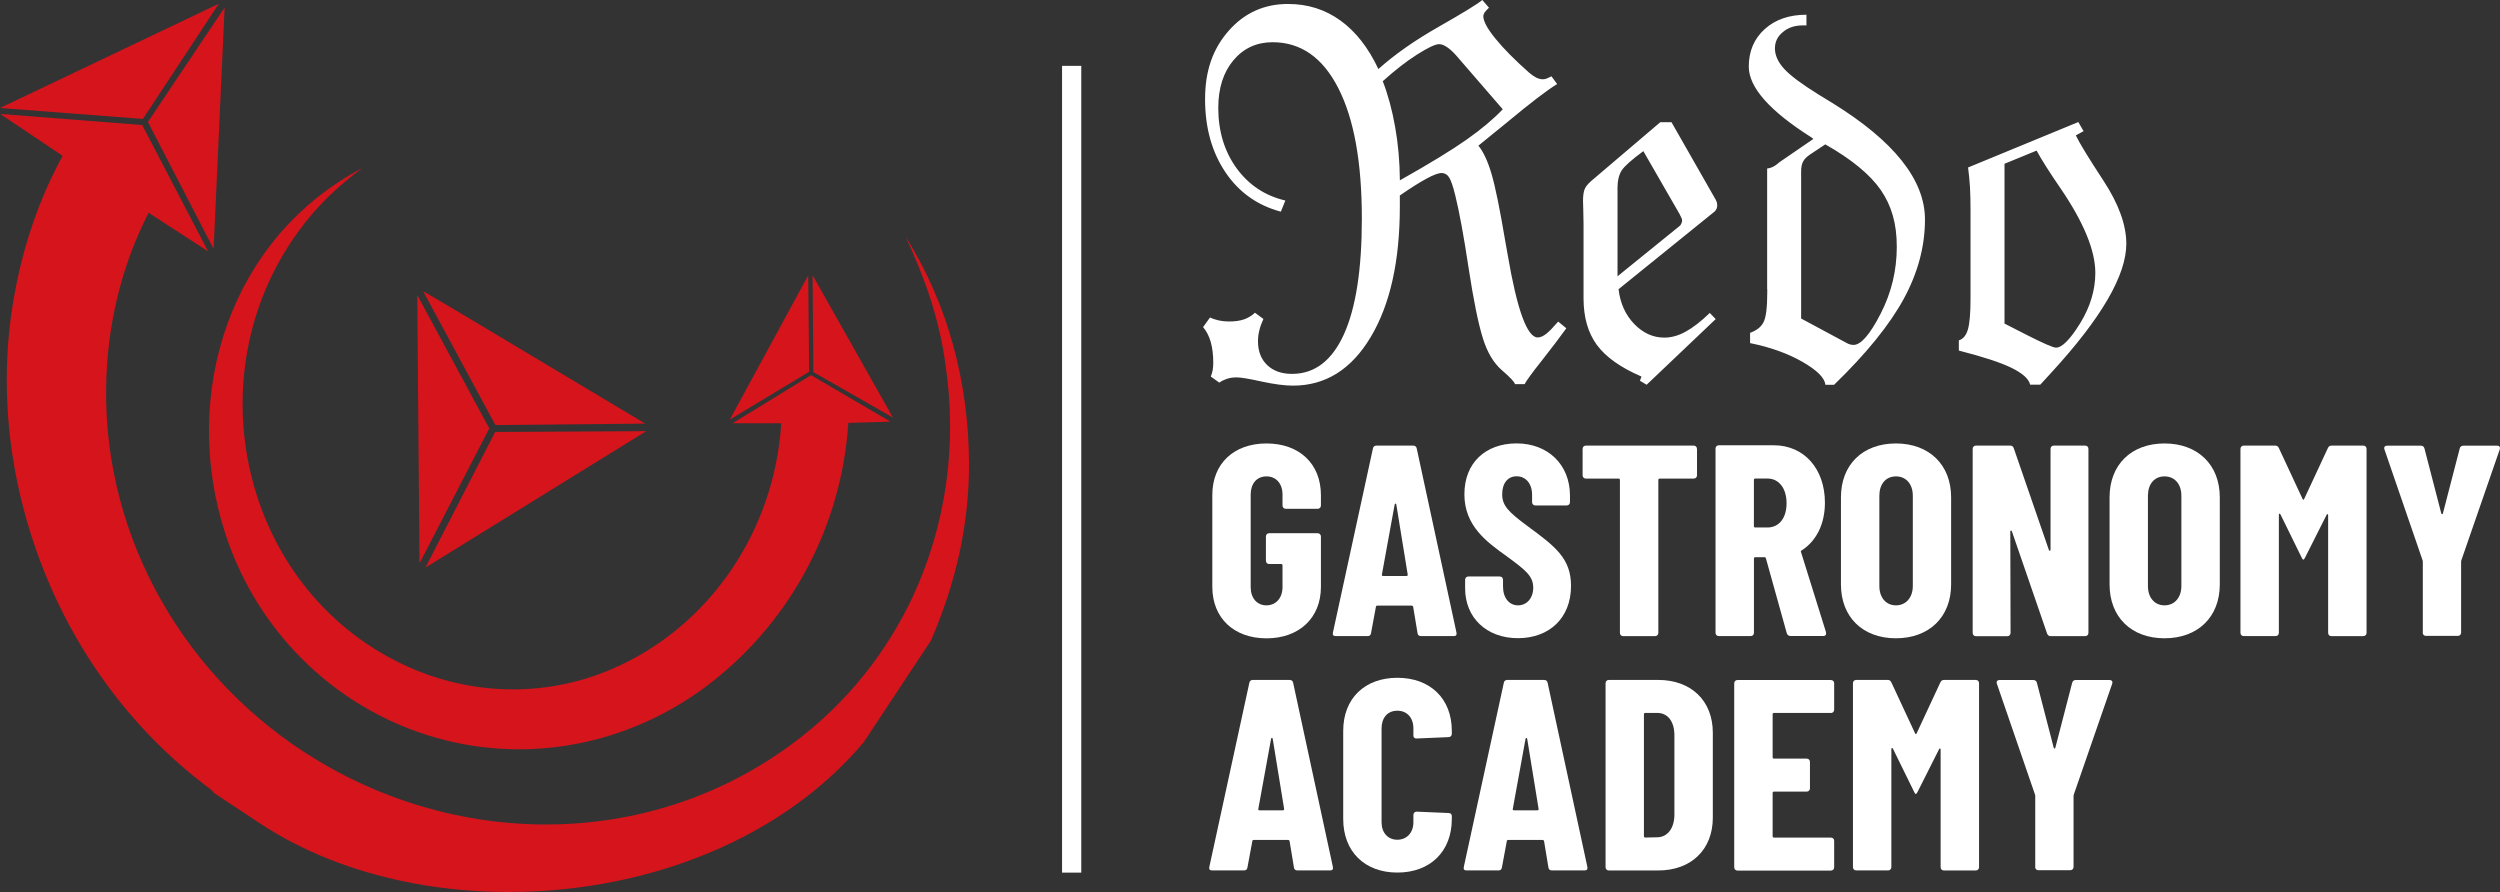 <?xml version="1.0" encoding="UTF-8"?>
<svg id="Ebene_1" data-name="Ebene 1" xmlns="http://www.w3.org/2000/svg" viewBox="0 0 479.02 170.92">
  <rect x="0" y="0" width="479.02" height="170.92" fill="#333333" stroke="none"/>
  <defs>
    <style>
      .cls-1 {
        fill-rule: evenodd;
      }

      .cls-1, .cls-2 {
        fill: #fff;
      }

      .cls-3 {
        fill: #d5141c;
      }
    </style>
  </defs>
  <polygon class="cls-3" points="123.83 82.61 94.87 82.77 81.52 108.75 123.83 82.61"/>
  <polygon class="cls-3" points="87.1 59.33 81.07 55.79 94.92 81.44 123.63 81.17 87.1 59.33"/>
  <polygon class="cls-3" points="93.75 82.09 79.95 56.53 80.38 107.95 93.75 82.09"/>
  <path class="cls-3" d="M178.38,122.73c4.66-10.75,7.35-22.06,7.29-34.04-.08-15.25-3.94-30.33-12.15-43.32,3.68,7.82,6.47,15.8,7.63,24.41,2.3,15.3.19,30.82-6.4,44.86-4.87,10.19-11.68,18.87-20.42,25.92-26.97,21.76-64.38,22.8-93.76,4.98-24.94-15.12-40.72-42.26-40.23-71.47.19-11.64,2.83-22.9,8.13-33.3l11.4,7.39-12.62-24.2L.03,21.83l11.97,8.03C6.57,39.81,3.34,50.63,1.93,61.94c-1.74,14.88.14,29.81,5.16,43.9,6.38,17.92,17.63,33.65,32.84,45.08.52.39.92.7,1.05,1.01l8.82,5.83c32.61,21.57,88.45,16.77,115.69-15.54l12.89-19.49Z"/>
  <polygon class="cls-3" points="43.04 1.43 28.34 23.37 40.93 47.7 43.04 1.43"/>
  <polygon class="cls-3" points="41.92 .72 0 20.69 27.38 22.79 41.92 .72"/>
  <path class="cls-3" d="M117.04,128.28c19.04-8.09,31.41-26.77,32.65-47.18h-9.32l15.03-9.22,15.24,8.92-8.09.23c-1.27,19.51-10.76,37.56-26.05,49.57-14.46,11.36-33.16,15.69-51.05,11.26-20.05-4.97-36.02-20.12-42.34-39.8-8.55-26.63.93-56.47,26.28-69.84-4.79,3.56-8.94,7.49-12.38,12.37-19.81,27.36-10.84,67.86,20.03,82.64,12.53,6,27.02,6.56,40,1.05Z"/>
  <polygon class="cls-3" points="155.84 71.3 155.7 52.74 171.1 80.02 155.84 71.3"/>
  <polygon class="cls-3" points="154.86 52.77 155.04 71.23 139.84 80.39 154.86 52.77"/>
  <path class="cls-1" d="M268.22,37.42v2.13c0,10.45-1.85,18.79-5.57,25.01-3.7,6.22-8.68,9.33-14.89,9.33-1.59,0-3.59-.26-6-.78-2.42-.54-4.01-.8-4.81-.8-.63,0-1.22.08-1.74.24-.52.16-1.06.41-1.59.76l-1.62-1.16c.16-.4.28-.81.36-1.23.08-.41.11-.88.11-1.43,0-1.51-.16-2.84-.49-4-.34-1.14-.83-2.08-1.46-2.81l1.33-1.85c.54.26,1.11.44,1.69.57s1.23.2,1.93.2c1.14,0,2.11-.13,2.91-.41.78-.28,1.48-.7,2.08-1.27l1.62,1.2c-.34.75-.62,1.48-.78,2.18-.18.7-.26,1.4-.26,2.1,0,1.9.59,3.43,1.76,4.55s2.76,1.69,4.76,1.69c4.34,0,7.65-2.53,9.95-7.59,2.29-5.07,3.43-12.45,3.43-22.16,0-10.76-1.49-19.08-4.5-24.98-2.99-5.88-7.2-8.82-12.59-8.82-3.07,0-5.57,1.15-7.51,3.45-1.93,2.31-2.91,5.35-2.91,9.12,0,4.48,1.17,8.34,3.49,11.55,2.34,3.22,5.46,5.3,9.36,6.21l-.86,2.14c-4.5-1.2-8.04-3.72-10.63-7.57-2.58-3.84-3.89-8.5-3.89-13.99s1.51-9.67,4.52-13.1c3.02-3.43,6.81-5.14,11.37-5.14,3.79,0,7.12,1.06,10.04,3.17,2.93,2.11,5.35,5.2,7.28,9.3,3.12-2.8,6.97-5.49,11.57-8.11s7.38-4.32,8.34-5.12l1.28,1.48c-.41.37-.7.7-.86.94-.16.26-.23.49-.23.67,0,.96.76,2.39,2.31,4.29,1.53,1.9,3.7,4.09,6.5,6.57.47.4.93.71,1.35.93.44.21.86.31,1.27.31.2,0,.39-.03.62-.11.23-.08.55-.23,1.01-.46l1.09,1.48c-2,1.23-5.17,3.66-9.52,7.28-2.42,1.97-4.27,3.48-5.57,4.53.96,1.17,1.79,2.96,2.5,5.35.72,2.4,1.59,6.68,2.63,12.84.13.67.29,1.58.49,2.76,1.8,10.53,3.72,15.8,5.75,15.8.49,0,1.01-.23,1.61-.68.59-.46,1.35-1.25,2.31-2.36l1.56,1.28c-1.23,1.72-2.8,3.77-4.68,6.17-1.9,2.39-2.99,3.9-3.31,4.53h-1.85c-.06-.37-.89-1.27-2.5-2.66-1.61-1.4-2.81-3.43-3.64-6.09-.89-2.83-1.8-7.33-2.75-13.52-.93-6.19-1.79-10.82-2.55-13.89-.44-1.79-.84-2.94-1.2-3.48-.37-.55-.85-.81-1.41-.81-.6,0-1.58.36-2.92,1.09-1.35.73-3.04,1.8-5.07,3.2h0l-.02-.02ZM268.22,34.56c5.75-3.23,10.01-5.85,12.81-7.82s5.1-3.9,6.91-5.8l-8.86-10.24c-.63-.73-1.24-1.28-1.8-1.66-.57-.39-1.09-.58-1.53-.58-.73,0-2.15.67-4.24,2-2.1,1.33-4.27,3.04-6.56,5.1,1.01,2.6,1.8,5.53,2.37,8.76.58,3.23.88,6.65.91,10.24h-.01ZM309.93,36.19v16.75l11.91-9.65c.13-.1.23-.24.32-.46.1-.21.15-.41.15-.6,0-.1-.02-.19-.06-.32-.05-.13-.2-.42-.41-.86l-6.96-12.09c-2.26,1.66-3.64,2.89-4.18,3.74-.52.84-.78,2-.78,3.49h0ZM327.6,59.95l1.14,1.19-13.23,12.58-1.28-.76.29-.81c-3.98-1.71-6.81-3.72-8.53-6.04-1.71-2.32-2.57-5.3-2.57-8.95v-14.23c0-.76-.02-1.62-.05-2.62-.03-.97-.05-1.59-.05-1.85,0-1.07.13-1.87.39-2.39.24-.5.8-1.11,1.66-1.8l12.76-10.86h2.14l8.29,14.53c.15.24.28.49.36.72.08.21.11.44.11.67,0,.21-.03.44-.11.63-.08.21-.21.39-.36.55l-18.43,14.9c.31,2.7,1.32,4.91,2.99,6.66,1.69,1.74,3.61,2.62,5.77,2.62,1.33,0,2.7-.37,4.09-1.14,1.4-.76,2.94-1.95,4.62-3.58h0v-.02ZM345.11,61.03l8.71,4.68c.19.12.41.21.65.28.24.06.47.1.68.1,1.43,0,3.17-2.02,5.22-6.03s3.07-8.27,3.07-12.77-1.02-7.91-3.07-10.89c-2.05-2.96-5.59-5.88-10.63-8.74l-2.96,1.97c-.6.41-1.04.85-1.28,1.3-.26.47-.39,1.1-.39,1.93v28.17h0ZM338.6,55.38v-23.09c.7-.07,1.36-.37,2-.91.13-.13.24-.23.34-.29l6.52-4.47c-.07-.07-.2-.16-.37-.29-8.01-5.07-12.01-9.59-12.01-13.57,0-2.94,1.02-5.35,3.05-7.18,2.03-1.84,4.7-2.76,8-2.76v2.05h-.76c-1.49,0-2.75.42-3.75,1.27-1.02.83-1.53,1.87-1.53,3.12,0,1.33.59,2.63,1.74,3.9,1.15,1.27,3.33,2.91,6.55,4.91.6.37,1.5.93,2.71,1.66,11.83,7.3,17.75,14.75,17.75,22.33,0,5.18-1.37,10.25-4.09,15.24-2.73,4.99-7.17,10.47-13.33,16.43h-1.66c-.13-1.33-1.61-2.8-4.4-4.4-2.81-1.61-6.16-2.81-10.03-3.59v-1.97c1.23-.44,2.1-1.1,2.57-2.02.47-.91.72-2.78.72-5.59v-.77h-.02ZM390.22,28.86l-6.14,2.52v30.62c1.14.57,2.6,1.32,4.39,2.24,3.1,1.57,4.94,2.37,5.48,2.37,1.17,0,2.71-1.58,4.65-4.71,1.92-3.14,2.88-6.35,2.88-9.62,0-4.27-2.21-9.65-6.63-16.14-2.11-3.07-3.66-5.51-4.62-7.28h-.01ZM398.22,23.38l1.01,1.75-1.48.81c.63,1.37,2.4,4.27,5.31,8.71,2.91,4.45,4.36,8.47,4.36,12.06,0,6.03-4.79,14.27-14.38,24.7-.93,1.02-1.62,1.79-2.1,2.29h-1.95c-.26-1.11-1.45-2.18-3.57-3.22-2.13-1.04-5.49-2.13-10.09-3.31v-1.95c.83-.26,1.41-.96,1.74-2.11.34-1.17.5-3.15.5-5.98v-16.75c0-1.75-.03-3.28-.11-4.6s-.21-2.53-.36-3.69l21.13-8.71h0Z"/>
  <path class="cls-2" d="M232.29,112.45v-17.62c0-6,4.12-9.86,10.38-9.86s10.43,3.86,10.43,9.91v1.98c0,.36-.26.63-.63.63h-6.1c-.37,0-.63-.26-.63-.63v-2.09c0-2.09-1.2-3.49-3.08-3.49s-3.02,1.41-3.02,3.49v17.73c0,2.09,1.2,3.49,3.02,3.49s3.08-1.41,3.08-3.49v-4.17c0-.16-.1-.26-.26-.26h-2.29c-.37,0-.63-.26-.63-.63v-4.64c0-.37.26-.63.63-.63h9.28c.36,0,.63.26.63.63v9.65c0,6-4.22,9.86-10.43,9.86s-10.38-3.86-10.38-9.86h0Z"/>
  <path class="cls-2" d="M271.61,121.31l-.83-5.01c0-.16-.16-.26-.31-.26h-6.52c-.16,0-.31.05-.31.21l-.94,5.06c-.05.42-.31.57-.68.57h-6.1c-.42,0-.63-.21-.52-.68l7.66-35.25c.05-.36.31-.57.68-.57h7.04c.36,0,.63.21.68.57l7.61,35.25c.1.47-.1.68-.52.68h-6.26c-.36,0-.63-.16-.68-.57ZM265.04,110.36h4.48c.16,0,.21-.1.21-.26l-2.19-13.45c-.05-.21-.26-.21-.31,0l-2.45,13.45c-.05.21.1.26.26.26Z"/>
  <path class="cls-2" d="M280.73,112.76v-1.67c0-.36.26-.63.63-.63h6c.36,0,.63.26.63.63v1.3c0,2.19,1.2,3.6,2.87,3.6s2.92-1.36,2.92-3.39c0-2.24-1.51-3.39-5.06-6-3.86-2.76-8.13-5.84-8.13-11.89s4.07-9.75,10.01-9.75,10.22,4.01,10.22,10.01v1.25c0,.36-.26.63-.63.63h-6c-.37,0-.63-.26-.63-.63v-1.41c0-2.14-1.2-3.55-2.97-3.55-1.62,0-2.76,1.25-2.76,3.44s1.2,3.39,4.85,6.1c5.42,3.96,8.34,6.26,8.34,11.47,0,6.15-4.17,10.01-10.17,10.01s-10.12-3.91-10.12-9.54v.02Z"/>
  <path class="cls-2" d="M325.16,86.01v5.06c0,.37-.26.63-.63.63h-6.52c-.16,0-.26.1-.26.26v29.3c0,.37-.26.63-.63.63h-6.1c-.37,0-.63-.26-.63-.63v-29.3c0-.16-.1-.26-.26-.26h-6.26c-.37,0-.63-.26-.63-.63v-5.06c0-.37.26-.63.63-.63h20.65c.36,0,.63.26.63.63h.01Z"/>
  <path class="cls-2" d="M342.37,121.36l-4.01-14.39c-.05-.1-.1-.21-.26-.21h-1.77c-.16,0-.26.1-.26.26v14.23c0,.37-.26.63-.63.63h-6.1c-.36,0-.63-.26-.63-.63v-35.3c0-.36.26-.63.63-.63h10.53c5.84,0,9.8,4.54,9.8,11,0,4.12-1.67,7.35-4.43,9.13-.16.05-.21.21-.16.31l4.8,15.38c.1.42-.1.73-.52.73h-6.26c-.37,0-.63-.21-.73-.52h0ZM336.06,91.95v8.86c0,.16.1.26.26.26h2.35c2.14,0,3.65-1.72,3.65-4.64s-1.51-4.74-3.65-4.74h-2.35c-.16,0-.26.1-.26.26Z"/>
  <path class="cls-2" d="M352.74,111.98v-16.69c0-6.26,4.17-10.32,10.53-10.32s10.58,4.07,10.58,10.32v16.69c0,6.26-4.22,10.32-10.58,10.32s-10.53-4.07-10.53-10.32ZM366.51,112.29v-17.31c0-2.19-1.25-3.7-3.23-3.7s-3.18,1.51-3.18,3.7v17.31c0,2.19,1.25,3.7,3.18,3.7s3.23-1.51,3.23-3.7Z"/>
  <path class="cls-2" d="M377.98,121.26v-35.25c0-.37.26-.63.63-.63h6.57c.37,0,.57.21.68.52l6.73,19.5c.05.21.31.16.31-.05v-19.34c0-.37.26-.63.63-.63h6c.37,0,.63.26.63.63v35.25c0,.37-.26.63-.63.63h-6.62c-.37,0-.57-.21-.68-.52l-6.73-19.55c-.05-.21-.31-.21-.31,0l.05,19.45c0,.37-.26.63-.63.63h-6c-.37,0-.63-.26-.63-.63h0Z"/>
  <path class="cls-2" d="M404.21,111.98v-16.69c0-6.26,4.17-10.32,10.53-10.32s10.59,4.07,10.59,10.32v16.69c0,6.26-4.22,10.32-10.59,10.32s-10.53-4.07-10.53-10.32ZM417.97,112.29v-17.31c0-2.19-1.25-3.7-3.23-3.7s-3.18,1.51-3.18,3.7v17.31c0,2.19,1.25,3.7,3.18,3.7s3.23-1.51,3.23-3.7Z"/>
  <path class="cls-2" d="M429.29,121.26v-35.25c0-.37.26-.63.63-.63h6c.31,0,.57.1.73.47l4.54,9.75c.1.21.21.21.31,0l4.54-9.75c.16-.36.42-.47.73-.47h6.05c.37,0,.63.26.63.63v35.25c0,.37-.26.63-.63.63h-6.1c-.37,0-.63-.26-.63-.63v-22.53c0-.26-.21-.31-.31-.05l-4.07,8.08c-.16.31-.26.47-.37.47s-.21-.16-.36-.47l-4.02-8.19c-.1-.21-.31-.21-.31.05v22.63c0,.37-.26.63-.63.63h-6.1c-.36,0-.63-.26-.63-.63h0Z"/>
  <path class="cls-2" d="M464.23,121.21v-13.56c0-.1,0-.16-.05-.31l-7.3-21.22c-.16-.47.1-.73.52-.73h6.41c.37,0,.63.16.73.52l3.23,12.46c.05.21.26.21.31,0l3.23-12.46c.1-.36.37-.52.73-.52h6.41c.42,0,.68.26.52.73l-7.35,21.22c-.05.16-.05.21-.05.31v13.56c0,.37-.26.63-.63.63h-6.1c-.37,0-.63-.26-.63-.63h.02Z"/>
  <path class="cls-2" d="M247.93,166.21l-.83-5.01c0-.16-.16-.26-.31-.26h-6.52c-.16,0-.31.05-.31.21l-.94,5.06c-.05.42-.31.57-.68.57h-6.1c-.42,0-.63-.21-.52-.68l7.66-35.25c.05-.37.31-.57.68-.57h7.04c.36,0,.63.21.68.57l7.61,35.25c.1.47-.1.68-.52.68h-6.26c-.36,0-.63-.16-.68-.57h0ZM241.36,155.26h4.48c.16,0,.21-.1.21-.26l-2.19-13.45c-.05-.21-.26-.21-.31,0l-2.45,13.45c-.05.21.1.26.26.26Z"/>
  <path class="cls-2" d="M257.37,156.93v-16.89c0-6.26,4.17-10.17,10.38-10.17s10.43,3.91,10.43,10.17v.57c0,.36-.26.63-.63.63l-6.1.26c-.42,0-.63-.16-.63-.57v-1.36c0-2.03-1.2-3.39-3.08-3.39s-3.02,1.36-3.02,3.39v17.99c0,1.98,1.2,3.34,3.02,3.34s3.08-1.36,3.08-3.34v-1.41c0-.37.26-.63.63-.63l6.1.26c.37,0,.63.21.63.57v.57c0,6.26-4.17,10.27-10.43,10.27s-10.38-4.01-10.38-10.27h0Z"/>
  <path class="cls-2" d="M296.69,166.21l-.83-5.01c0-.16-.16-.26-.31-.26h-6.52c-.16,0-.31.05-.31.21l-.94,5.06c-.05.42-.31.57-.68.57h-6.1c-.42,0-.63-.21-.52-.68l7.66-35.25c.05-.37.31-.57.68-.57h7.04c.37,0,.63.21.68.57l7.61,35.25c.1.47-.1.68-.52.68h-6.26c-.37,0-.63-.16-.68-.57h0ZM290.12,155.26h4.48c.16,0,.21-.1.21-.26l-2.19-13.45c-.05-.21-.26-.21-.31,0l-2.45,13.45c-.05.21.1.26.26.26Z"/>
  <path class="cls-2" d="M307.64,166.16v-35.25c0-.37.26-.63.63-.63h9.44c6.36,0,10.48,4.01,10.48,10.12v16.27c0,6.1-4.12,10.12-10.48,10.12h-9.44c-.36,0-.63-.26-.63-.63h0ZM315.25,160.48l2.35-.05c1.88-.05,3.18-1.67,3.23-4.22v-15.33c0-2.61-1.25-4.28-3.29-4.28h-2.29c-.16,0-.26.1-.26.26v23.36c0,.16.1.26.26.26h0Z"/>
  <path class="cls-2" d="M350.81,136.6h-10.9c-.16,0-.26.1-.26.26v8.24c0,.16.1.26.26.26h6.26c.37,0,.63.26.63.63v5.06c0,.37-.26.63-.63.63h-6.26c-.16,0-.26.1-.26.26v8.29c0,.16.1.26.26.26h10.9c.37,0,.63.26.63.63v5.06c0,.36-.26.63-.63.63h-17.89c-.37,0-.63-.26-.63-.63v-35.25c0-.37.26-.63.63-.63h17.89c.37,0,.63.26.63.63v5.06c0,.36-.26.63-.63.63v-.02Z"/>
  <path class="cls-2" d="M355.04,166.16v-35.25c0-.37.26-.63.63-.63h6c.31,0,.57.1.73.47l4.54,9.75c.1.21.21.21.31,0l4.54-9.75c.16-.37.42-.47.73-.47h6.05c.37,0,.63.26.63.63v35.25c0,.36-.26.63-.63.63h-6.1c-.37,0-.63-.26-.63-.63v-22.53c0-.26-.21-.31-.31-.05l-4.07,8.08c-.16.31-.26.47-.37.47s-.21-.16-.36-.47l-4.02-8.19c-.1-.21-.31-.21-.31.05v22.63c0,.36-.26.63-.63.63h-6.1c-.36,0-.63-.26-.63-.63h0Z"/>
  <path class="cls-2" d="M389.97,166.11v-13.56c0-.1,0-.16-.05-.31l-7.3-21.22c-.16-.47.1-.73.52-.73h6.41c.37,0,.63.16.73.52l3.23,12.46c.05.21.26.21.31,0l3.23-12.46c.1-.37.36-.52.73-.52h6.41c.42,0,.68.26.52.73l-7.35,21.22c-.05.16-.05.21-.05.31v13.56c0,.36-.26.63-.63.63h-6.1c-.37,0-.63-.26-.63-.63h.02Z"/>
  <rect class="cls-2" x="203.5" y="12.62" width="3.68" height="154.58"/>
</svg>
